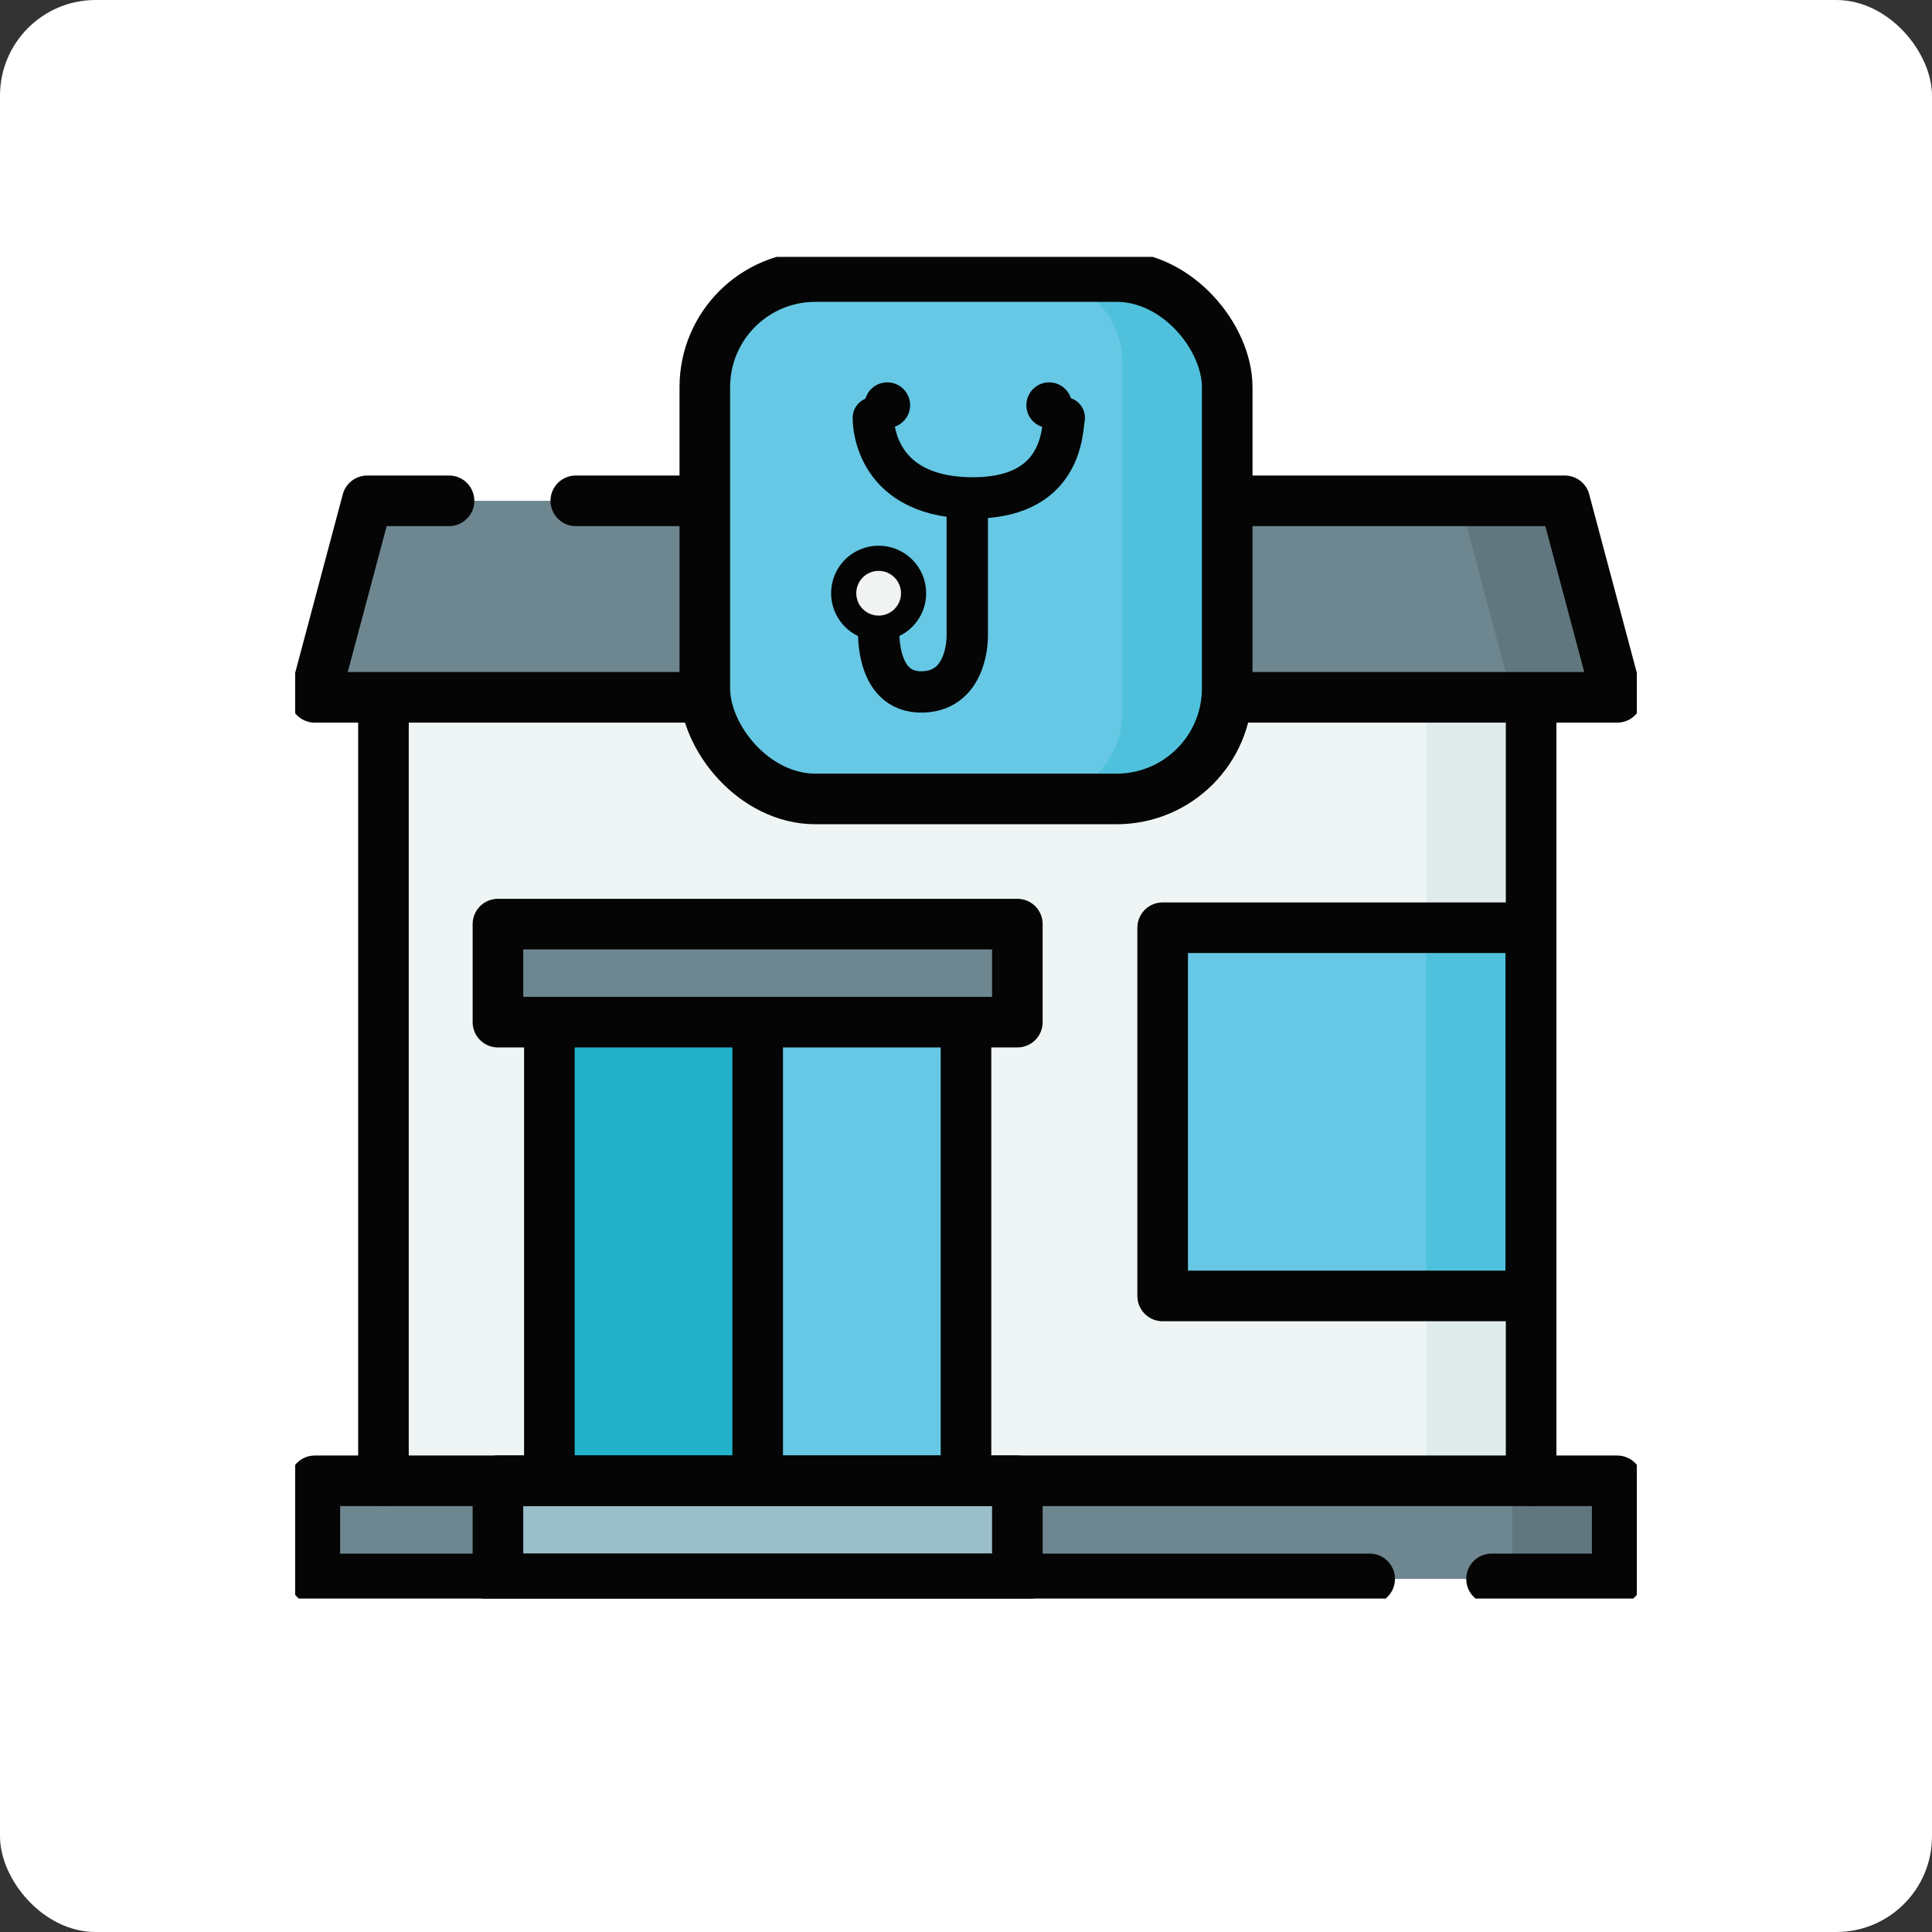<?xml version="1.0" encoding="UTF-8"?>
<svg xmlns="http://www.w3.org/2000/svg" xmlns:xlink="http://www.w3.org/1999/xlink" width="101" height="101" viewBox="0 0 101 101">
  <rect x="0" y="0" width="101" height="101" fill="#333333" stroke="none"/>
  <defs>
    <clipPath id="clip-path">
      <rect id="Rectangle_4064" data-name="Rectangle 4064" width="70.14" height="70.14" fill="none"></rect>
    </clipPath>
  </defs>
  <g id="Cabinets_médicaux" data-name="Cabinets médicaux" transform="translate(-6477 -10019)">
    <rect id="Rectangle_4093" data-name="Rectangle 4093" width="101" height="101" rx="5" transform="translate(6477 10019)" fill="#fff"></rect>
    <g id="Groupe_39516" data-name="Groupe 39516" transform="translate(6492.43 10032.43)">
      <rect id="Rectangle_4053" data-name="Rectangle 4053" width="59.997" height="46.275" transform="translate(4.616 20.274)" fill="#eff5f5"></rect>
      <rect id="Rectangle_4054" data-name="Rectangle 4054" width="68.085" height="5.129" transform="translate(1.027 63.983)" fill="#6e8690"></rect>
      <rect id="Rectangle_4055" data-name="Rectangle 4055" width="5.48" height="5.129" transform="translate(63.633 63.983)" fill="#61777f"></rect>
      <path id="Tracé_38010" data-name="Tracé 38010" d="M69.407,26.688H1.322l2.74-10.274H66.667Z" transform="translate(-0.295 -3.663)" fill="#6e8690"></path>
      <path id="Tracé_38011" data-name="Tracé 38011" d="M83.866,16.414h-5.48l2.74,10.274h5.48Z" transform="translate(-17.494 -3.663)" fill="#61777f"></path>
      <rect id="Rectangle_4056" data-name="Rectangle 4056" width="5.48" height="40.958" transform="translate(59.133 23.025)" fill="#e0ecec"></rect>
      <g id="Groupe_39513" data-name="Groupe 39513" transform="translate(0 0)">
        <g id="Groupe_39512" data-name="Groupe 39512" clip-path="url(#clip-path)">
          <path id="Tracé_38012" data-name="Tracé 38012" d="M50.386,28.632H32.058a4.49,4.49,0,0,1-4.49-4.49V5.813a4.49,4.49,0,0,1,4.49-4.49H50.386a4.49,4.49,0,0,1,4.49,4.49V24.141a4.49,4.49,0,0,1-4.49,4.49" transform="translate(-6.152 -0.295)" fill="#66c8e4"></path>
          <path id="Tracé_38013" data-name="Tracé 38013" d="M55.368,1.323h-5.48a4.49,4.49,0,0,1,4.49,4.49V24.141a4.49,4.49,0,0,1-4.49,4.49h5.48a4.49,4.49,0,0,0,4.49-4.49V5.813a4.49,4.49,0,0,0-4.49-4.49" transform="translate(-11.134 -0.295)" fill="#4fc1dd"></path>
          <rect id="Rectangle_4057" data-name="Rectangle 4057" width="10.89" height="23.978" transform="translate(13.289 40.005)" fill="#22b3cb"></rect>
          <rect id="Rectangle_4058" data-name="Rectangle 4058" width="10.89" height="23.978" transform="translate(24.179 40.005)" fill="#66c8e4"></rect>
          <rect id="Rectangle_4059" data-name="Rectangle 4059" width="27.158" height="5.129" transform="translate(10.601 34.876)" fill="#6e8690"></rect>
          <rect id="Rectangle_4060" data-name="Rectangle 4060" width="19.249" height="19.249" transform="translate(45.35 35.07)" fill="#66c8e4"></rect>
          <rect id="Rectangle_4061" data-name="Rectangle 4061" width="5.48" height="19.249" transform="translate(59.119 35.07)" fill="#4fc1dd"></rect>
          <rect id="Rectangle_4062" data-name="Rectangle 4062" width="27.158" height="5.129" transform="translate(10.601 63.983)" fill="#9abeca"></rect>
          <path id="Tracé_38014" data-name="Tracé 38014" d="M56.468,87.494H1.323V82.365H69.407v5.129H62.839" transform="translate(-0.295 -18.382)" fill="none" stroke="#040504" stroke-linecap="round" stroke-linejoin="round" stroke-width="2.645"></path>
          <line id="Ligne_270" data-name="Ligne 270" x2="6.152" transform="translate(14.671 12.751)" fill="none" stroke="#040504" stroke-linecap="round" stroke-linejoin="round" stroke-width="2.645"></line>
          <path id="Tracé_38015" data-name="Tracé 38015" d="M21.529,26.688H1.323l2.74-10.274H8.339" transform="translate(-0.295 -3.663)" fill="none" stroke="#040504" stroke-linecap="round" stroke-linejoin="round" stroke-width="2.645"></path>
          <path id="Tracé_38016" data-name="Tracé 38016" d="M63.452,16.414H80.37l2.74,10.274H62.721" transform="translate(-13.998 -3.663)" fill="none" stroke="#040504" stroke-linecap="round" stroke-linejoin="round" stroke-width="2.645"></path>
          <line id="Ligne_271" data-name="Ligne 271" y1="40.846" transform="translate(4.616 23.138)" fill="none" stroke="#040504" stroke-linecap="round" stroke-linejoin="round" stroke-width="2.645"></line>
          <line id="Ligne_272" data-name="Ligne 272" y2="40.846" transform="translate(64.613 23.138)" fill="none" stroke="#040504" stroke-linecap="round" stroke-linejoin="round" stroke-width="2.645"></line>
          <rect id="Rectangle_4063" data-name="Rectangle 4063" width="27.309" height="27.309" rx="5.78" transform="translate(21.416 1.027)" fill="none" stroke="#040504" stroke-linecap="round" stroke-linejoin="round" stroke-width="2.645"></rect>
          <path id="Tracé_38017" data-name="Tracé 38017" d="M27.225,74H16.335V50.025h10.89Zm10.89,0H27.225V50.025h10.89ZM40.8,50.025H13.646V44.9H40.8Zm26.84,14.314H48.395V45.089H67.644ZM40.8,79.132H13.646V74H40.8Z" transform="translate(-3.045 -10.02)" fill="none" stroke="#040504" stroke-linecap="round" stroke-linejoin="round" stroke-width="2.645"></path>
        </g>
      </g>
      <g id="Groupe_39515" data-name="Groupe 39515" transform="translate(0 0)">
        <g id="Groupe_39514" data-name="Groupe 39514" clip-path="url(#clip-path)">
          <path id="Tracé_38018" data-name="Tracé 38018" d="M43.9,16.711v6.81s.073,2.868-2.309,2.95c-2.651.092-2.313-3.567-2.313-3.567" transform="translate(-8.763 -3.729)" fill="none" stroke="#040504" stroke-linecap="round" stroke-linejoin="round" stroke-width="2.162"></path>
          <path id="Tracé_38019" data-name="Tracé 38019" d="M38.91,10.828s-.122,4.031,4.913,4.185c5.068.155,4.944-3.605,5.068-4.185" transform="translate(-8.684 -2.417)" fill="none" stroke="#040504" stroke-linecap="round" stroke-linejoin="round" stroke-width="2.162"></path>
          <path id="Tracé_38020" data-name="Tracé 38020" d="M40.567,22.11a1.826,1.826,0,1,1-1.826-1.826,1.825,1.825,0,0,1,1.826,1.826" transform="translate(-8.238 -4.527)" fill="#f1f2f2"></path>
          <path id="Tracé_38021" data-name="Tracé 38021" d="M40.567,22.11a1.826,1.826,0,1,1-1.826-1.826A1.825,1.825,0,0,1,40.567,22.11Z" transform="translate(-8.238 -4.527)" fill="none" stroke="#040504" stroke-linecap="round" stroke-linejoin="round" stroke-width="1.315"></path>
          <path id="Tracé_38022" data-name="Tracé 38022" d="M40.7,9.635a1.192,1.192,0,1,1-1.192-1.192A1.192,1.192,0,0,1,40.7,9.635" transform="translate(-8.552 -1.884)" fill="#040504"></path>
          <path id="Tracé_38023" data-name="Tracé 38023" d="M51.594,9.635A1.192,1.192,0,1,1,50.4,8.443a1.192,1.192,0,0,1,1.192,1.192" transform="translate(-10.983 -1.884)" fill="#040504"></path>
        </g>
      </g>
    </g>
  </g>
</svg>
